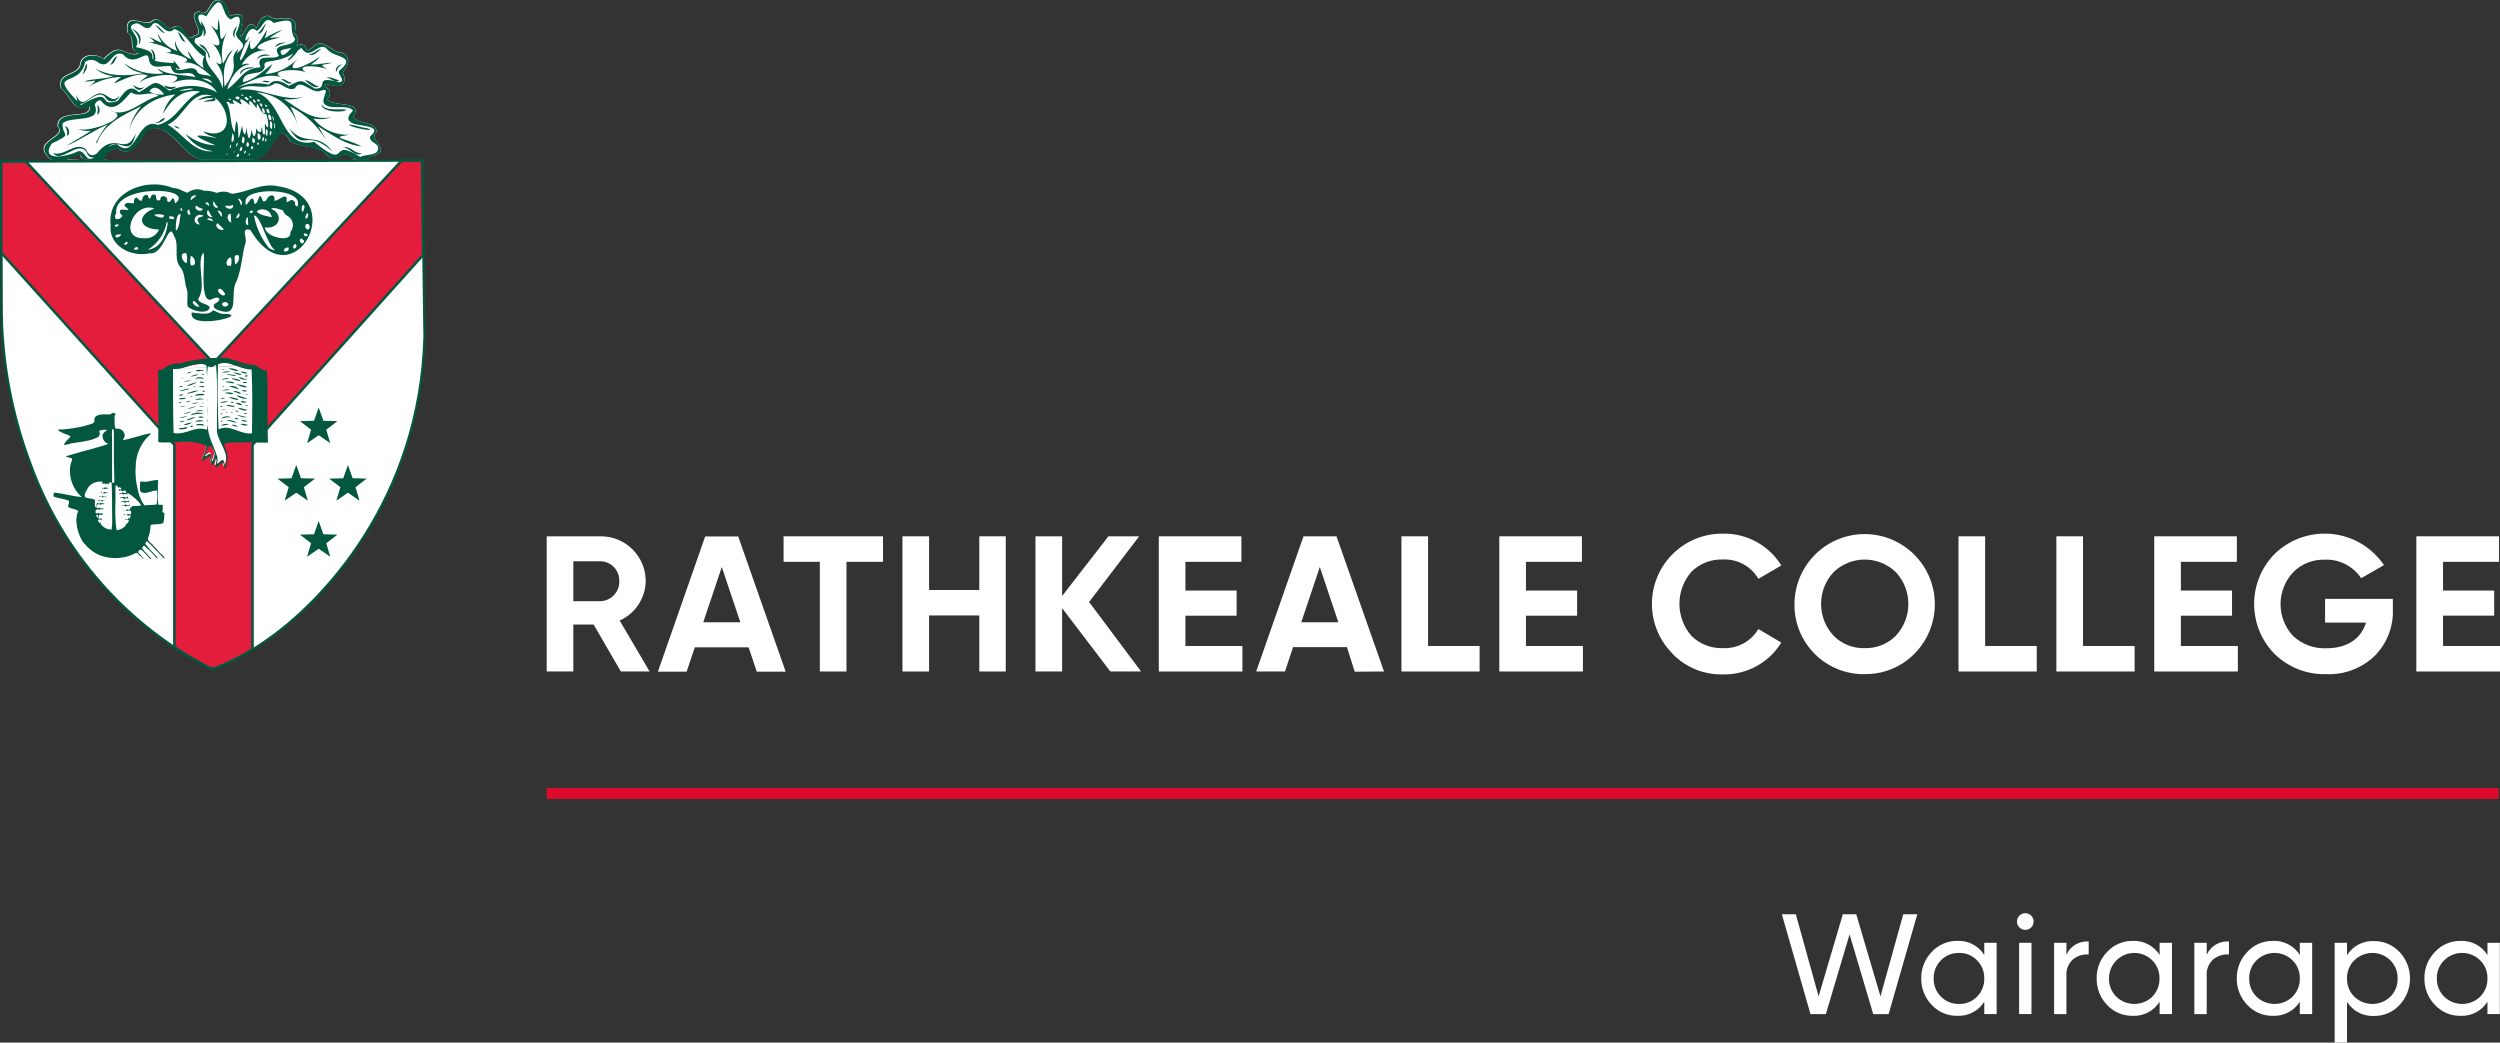 <?xml version="1.0" encoding="UTF-8"?> <svg xmlns="http://www.w3.org/2000/svg" id="a" viewBox="0 0 404.62 168.74"><rect x="0" y="0" width="404.62" height="168.74" fill="#333333" stroke="none"/><defs><style>.b{fill:#02573e;}.c{fill:#fff;}.d{fill:#e31d3b;}.e{stroke-width:.36px;}.e,.f{stroke:#02573e;}.e,.f,.g{fill:none;}.f{stroke-width:.41px;}.f,.g{stroke-miterlimit:10;}.g{stroke:#dd0b2b;stroke-width:1.77px;}</style></defs><path class="c" d="M92.79,90.84v6.46h4.44c1.72-.08,3.06-1.53,3-3.25,.06-1.71-1.28-3.15-2.99-3.21h-4.45Zm7.69,17.84l-4.4-7.6h-3.29v7.6h-4.31v-21.88h8.75c4.01-.01,7.27,3.23,7.28,7.24h0c-.05,2.78-1.69,5.26-4.22,6.39l4.85,8.25h-4.66Z"></path><path class="c" d="M113.82,100.71h6l-3-8.94-3,8.94Zm8.66,8l-1.32-3.94h-8.71l-1.32,3.94h-4.65l7.65-21.88h5.35l7.68,21.88h-4.68Z"></path><polygon class="c" points="142.91 86.8 142.91 90.93 137 90.93 137 108.68 132.69 108.68 132.69 90.93 126.82 90.93 126.82 86.8 142.91 86.8"></polygon><polygon class="c" points="158.5 86.8 162.78 86.8 162.78 108.68 158.5 108.68 158.5 99.61 150.37 99.61 150.37 108.68 146.06 108.68 146.06 86.8 150.37 86.8 150.37 95.49 158.5 95.49 158.5 86.8"></polygon><polygon class="c" points="184.68 108.68 179.71 108.68 171.9 98.43 171.9 108.68 167.59 108.68 167.59 86.8 171.9 86.8 171.9 96.46 179.4 86.8 184.37 86.8 176.27 97.43 184.68 108.68"></polygon><polygon class="c" points="191.86 104.55 201.08 104.55 201.08 108.68 187.55 108.68 187.55 86.8 200.92 86.8 200.92 90.93 191.86 90.93 191.86 95.58 200.14 95.58 200.14 99.65 191.86 99.65 191.86 104.55"></polygon><path class="c" d="M210.61,100.71h6l-3-8.94-3,8.94Zm8.65,8l-1.26-3.97h-8.72l-1.31,3.94h-4.66l7.66-21.88h5.34l7.69,21.88-4.74,.03Z"></path><polygon class="c" points="231.13 104.55 239.47 104.55 239.47 108.68 226.82 108.68 226.82 86.8 231.13 86.8 231.13 104.55"></polygon><polygon class="c" points="246.97 104.55 256.19 104.55 256.19 108.68 242.66 108.68 242.66 86.8 256.03 86.8 256.03 90.93 246.97 90.93 246.97 95.58 255.25 95.58 255.25 99.65 246.97 99.65 246.97 104.55"></polygon><path class="c" d="M270.74,105.83c-4.47-4.41-4.51-11.61-.1-16.08,2.18-2.21,5.16-3.43,8.26-3.38,3.82-.06,7.4,1.89,9.4,5.15l-3.71,2.16c-1.17-2.02-3.36-3.22-5.69-3.13-1.92-.08-3.79,.64-5.16,2-2.57,2.97-2.57,7.38,0,10.35,1.37,1.36,3.24,2.08,5.16,2,2.32,.09,4.51-1.09,5.69-3.09l3.71,2.19c-2,3.26-5.58,5.21-9.4,5.15-3.06,.09-6.01-1.1-8.16-3.28"></path><path class="c" d="M301.83,104.9c1.87,.05,3.68-.67,5-2,2.71-2.9,2.71-7.41,0-10.31-2.81-2.7-7.25-2.7-10.06,0-2.71,2.9-2.71,7.41,0,10.31,1.32,1.33,3.13,2.05,5,2m0,4.21c-6.19,.08-11.26-4.87-11.34-11.06,0-.1,0-.21,0-.31,.04-6.27,5.15-11.33,11.42-11.3,6.27,.04,11.33,5.15,11.3,11.42-.02,2.99-1.21,5.85-3.32,7.96-2.12,2.15-5.04,3.34-8.06,3.28"></path><polygon class="c" points="321.29 104.55 329.64 104.55 329.64 108.68 316.98 108.68 316.98 86.8 321.29 86.8 321.29 104.55"></polygon><polygon class="c" points="337.13 104.55 345.48 104.55 345.48 108.68 332.82 108.68 332.82 86.8 337.13 86.8 337.13 104.55"></polygon><polygon class="c" points="352.97 104.55 362.19 104.55 362.19 108.68 348.66 108.68 348.66 86.8 362.03 86.8 362.03 90.93 352.97 90.93 352.97 95.58 361.25 95.58 361.25 99.65 352.97 99.65 352.97 104.55"></polygon><path class="c" d="M387.28,96.93v1.68c.11,2.84-.98,5.6-3,7.6-2.09,1.97-4.88,3.02-7.75,2.9-3.13,.1-6.17-1.09-8.41-3.28-4.39-4.49-4.39-11.66,0-16.15,4.58-4.48,11.92-4.41,16.4,.17,.49,.5,.93,1.03,1.32,1.61l-3.69,2.12c-1.3-1.95-3.52-3.09-5.87-3-1.93-.06-3.8,.68-5.16,2.06-2.69,2.9-2.69,7.38,0,10.28,1.47,1.38,3.43,2.1,5.44,2,3.34,0,5.59-1.56,6.37-4.15h-6.62v-3.84h10.97Z"></path><polygon class="c" points="391.08 86.8 391.08 108.68 404.62 108.68 404.62 104.55 395.4 104.55 395.4 99.64 403.68 99.64 403.68 95.58 395.4 95.58 395.4 90.93 404.46 90.93 404.46 86.8 391.08 86.8"></polygon><path class="c" d="M60.3,25.3c3.37-1-.93-2.76,.65-3.87,.06-1.9-3.09-1.21-3.8-2.56,1.85-2.7-3.34-1.47-4.15-2.82,.38-.58,.75-1.42-.1-1.83-1.21-1.12,1.21-.24,1.69-.28,1.31-.14,1.42-1.21,.87-2.17,.86-1,1.55-2.59-.11-3.24-1.83,0-3-2.72-4.82-.85-.3,.25-.85,.79-1,.09s-.88-.63-1.58-.41c.41-.64,.3-1.48-.26-2,1-4-2.81-1.47-4.07-2.76-1.27-.33-1.77,1.07-2.14,1.94-1.16-1.86-1.82,.81-2.55,1.45,0-1.7,1.67-4.61-1.65-3.43-.54-.56-.35-2.05-1.35-2.37-2.26-1.11-1.93,3-3.62,1.63-2.62,.31,1.3,3.61-.89,3.93-1.42,1.49-1.32-2-3.09-1.52-1.6,1.22-1.92-1.65-3.62-1-1.06,1.44-4.7-1.84-4.11,2,1.49,1-.11,2.78,1.85,3.39-2.51,.7-2.79-2.23-5.69,.89-1.19-.91-3.38-.9-3.79,.66-.08,2.18-3.9,1.31-3.12,4.11,1.63,1.22,2,4.16,4.6,2.89,.31,2.4-5.24,.16-5.15,3.28,1.71,1.83-4.87,2.33-1,5.43h4.77l-2.47-.1c.16,.12,2.26-1.31,2.48-.44s3.8,.39,4.33,.52c-2,.39,1.24-2.86,2.14-1.48,2.46,.75,3.11-2,4.21-3.37,3.65-1.6,5.37,3.85,8.67,4.8h8.41c3.44-.06,4-7,6.07-3,1.88,1.31,4.61,.37,6.28,2.6,2.13,.75,1.74-1.56,4.39,.33-.25,0-.52,.06-.79,.08h3.3c-.24,0-.47,0-.69-.05,.25-.23,.56-.41,.89-.5"></path><path class="c" d="M68.31,26L.2,26.15l.08,24.41v.44c.17,8.15,1.72,16.22,4.58,23.86,5.15,14.39,15.56,26.28,29.14,33.28h.09l.51,.09,.17-.06c2.75-1.07,5.37-2.47,7.8-4.15,9.78-6.55,25.4-23.34,26.13-49.47h0l-.39-28.55Z"></path><path class="e" d="M68.31,26L.2,26.15l.08,24.41v.44c.17,8.15,1.72,16.22,4.58,23.86,5.15,14.39,15.56,26.28,29.14,33.28h.09l.51,.09,.17-.06c2.75-1.07,5.37-2.47,7.8-4.15,9.78-6.55,25.4-23.34,26.13-49.47h0l-.39-28.55Z"></path><path class="d" d="M68.31,26h-3.31l-30.46,32.75h0L4.19,26.14H.2v14.77l28.02,31.09v32.74c1.86,1.24,3.79,2.38,5.78,3.4h.09l.51,.09,.17-.06c2.13-.82,4.17-1.85,6.1-3.07v-33.1l27.63-30.76-.19-15.24Z"></path><path class="f" d="M68.31,26h-3.31l-30.46,32.75h0L4.19,26.14H.2v14.77l28.02,31.09v32.74c1.86,1.24,3.79,2.38,5.78,3.4h.09l.51,.09,.17-.06c2.13-.82,4.17-1.85,6.1-3.07v-33.1l27.63-30.76-.19-15.24Z"></path><polygon class="b" points="56.31 75.25 57.07 77.4 59.34 77.46 57.54 78.85 58.18 81.03 56.31 79.74 54.44 81.03 55.09 78.85 53.27 77.47 55.55 77.41 56.31 75.25"></polygon><polygon class="b" points="47.95 75.25 48.71 77.4 50.98 77.46 49.18 78.85 49.82 81.03 47.95 79.74 46.08 81.03 46.72 78.85 44.91 77.47 47.18 77.41 47.95 75.25"></polygon><polygon class="b" points="51.58 84.33 52.34 86.47 54.61 86.53 52.8 87.92 53.45 90.1 51.58 88.82 49.7 90.1 50.35 87.92 48.55 86.53 50.82 86.47 51.58 84.33"></polygon><polygon class="b" points="51.58 65.95 52.34 68.1 54.61 68.16 52.8 69.55 53.45 71.73 51.58 70.44 49.71 71.73 50.35 69.55 48.55 68.16 50.82 68.1 51.58 65.95"></polygon><path class="b" d="M16.69,80.24c-.09,.07-.2,.13-.31,.16,.15,0,.15,.11,.26,.13,.15-.13,.38-.13,.53,0v-.2c-.17,.11-.38,.08-.52-.06m-.72,.66s-.09,.12,0,.17c.21-.07,.42-.1,.54,.09,.1-.09,.23-.14,.37-.15,.07,0,.23,.11,.24,0-.18,.02-.36-.02-.52-.11-.18,.11-.41,.11-.59,0m.35-.54c-.1,0-.11-.09-.2-.11s0,.09,0,.15,.18,0,.24,0m.15-.69c0-.08-.08-.11-.13-.16s-.09,.14-.05,.22c.06-.01,.12-.03,.18-.06m.26-.7c-.07-.03-.13-.08-.17-.15-.06,.05-.08,.13-.07,.2h.24m.13,.52c0,.08-.18,.08-.21,.17s.08,.12,.17,.14c.14-.13,.34-.15,.5-.07v-.15c0-.07-.37,.07-.48-.09m9.12,10c-.49-.53-.87-1-1.39-1.54-.19-.19-.64-.53-.67-.8,.02-.19,.07-.38,.15-.55,.13-.37,.21-.76,.24-1.15,0-.17,0-.51,.09-.6s.72-.11,1-.13c.34,0,.68-.05,1-.15,.13-.55,.19-1.12,.18-1.69-.11-.08-.25,0-.31-.13,.06-.37,.07-.75,.05-1.13-.17-.1-.54,0-.74-.06-.08-1.33-.08-2.67,0-4-.38,0-.75,.07-1.22,.15-.26,.05-.52,.13-.76,.15-.4,0-.67-.08-.93,0-.06,.51-.06,1.03,0,1.54,.82,.67,1.83-.19,2.71-.13h0c.09,.75,.08,1.51-.05,2.26-.62,.09-1.33,.09-2,.13-.55-.81-.92-1.73-1.09-2.69-.28-1.18-.39-2.39-.3-3.6,.02-1.81,.73-3.55,2-4.84,.16-.16,.39-.29,.46-.53-1.55,.24-3,.87-4.56,1.12,.18-.22,.29-.49,.33-.77-.04-.64-.59-1.13-1.23-1.09h-.01c-.09,0-.17,0-.26,0-.12-.36-.16-.75-.13-1.13-.03-.31-.03-.62,0-.93,0-.12,.16-.21,.13-.33s-.23-.16-.41-.15-.32,.19-.43,.22c-.33,.02-.67,.02-1,0-.52,0-1.18,.1-1.43,.43s-.06,.67-.22,.89c-.17,.13-.38,.23-.59,.28-.69,.24-1.4,.42-2.12,.54-.77,.14-1.56,.25-2.34,.31-.27,0-.57-.06-.78,.1,.3,.23,.64,.42,1,.55,.37,.12,.73,.27,1.07,.45-.34,.5-.88,.79-1.11,1.39,.39-.01,.77-.09,1.13-.22,.7-.15,1.56-.2,2.34-.39,.73-.1,1.43-.32,2.09-.65,.28-.25,.35-.67,.15-1,.41-.19,.86-.24,1.3-.14-.3,.25-.7,.44-.74,.87-.04,.62,.35,1.19,.95,1.37-2.18,.77-4.64,1.27-6.87,2,.1,.22,1,.21,1,.47s-.16,.47-.2,.63c-.13,.5-.18,1.01-.15,1.52,.06,1.54,.75,2.99,1.91,4-1.56-.15-2.95-.58-4.43-.74-.15,.1-.17,.44-.15,.65,.42,.14,.85,.25,1.28,.33,.43,.07,.84,.19,1.24,.36,0,.38-.15,.62-.15,1,.42,.3,1.19,.29,1.62,.63-.16,.42-.26,.86-.3,1.31,0,1.32,.38,2.61,1.08,3.73,.19,.23,.38,.44,.59,.65,.61,.66,1.36,1.17,2.19,1.51,1.7,.63,3.58,.58,5.25-.13,.19-.13,.41-.22,.63-.28,.28,0,.34,.42,.58,.48s.33,.46,.57,.5c-.11-.22-.26-.42-.44-.59-.12-.13-.46-.35-.43-.58,.07-.17,.21-.3,.39-.35,.13,0,.32,.22,.45,.35,.3,.29,.54,.55,.78,.82s.25,.35,.46,.37c0-.22-.23-.32-.35-.46s-.23-.3-.37-.45c-.29-.25-.54-.55-.73-.89,.09-.14,.16-.31,.34-.37,.59,.5,1.14,1.05,1.66,1.62,.17,.19,.3,.46,.57,.5-.11-.24-.26-.44-.46-.61-.58-.57-1.11-1.18-1.61-1.82,.04-.17,.14-.32,.28-.43,.87,.78,1.64,1.69,2.45,2.5,.12,.11,.21,.34,.43,.28-.11-.31-.43-.52-.66-.78m-8.54-11.32h-.17s.16-.09,.17,0m-.41,0h-.24c-.06,0,.33-.11,.24,0m-1.3,5.51c-.12-.07-.15-.21-.15-.4,.29-.25,.36,.28,.15,.4m2.33,1.95c-.73,.02-1.41-.34-1.8-.95-.22-.13-.38-.34-.43-.59,.16-.13,.4-.13,.56,0,.09-.07,.07-.1,.07-.26-.18,.05-.36,.05-.54,0-.06-.21,0-.43,.14-.59h.52c.04-.09,.04-.19,0-.28-.18,.07-.53,.17-.61-.06-.15,.15-.39,.15-.54,0h0c0-.16,.02-.33,.09-.47,.14-.09,.45-.11,.54,0,.11,0,.12-.1,.22-.11s.46,.16,.45-.09c-.11-.08-.49,.06-.56-.13-.18,.08-.39,.08-.57,0-.09-.2,0-.44,.2-.54,.16-.08,.35-.04,.47,.09,.07-.27,.62,0,.61-.22-.12-.07-.44,0-.54-.14-.12,.14-.49,.18-.6,0-.16,.2-.15,.58-.33,.76-.17-.38,0-.92-.08-1.24-.38-.23-1.07-.19-1.54-.39-.1-.16-.13-.36-.07-.54,.08-.26,.2-.5,.35-.72,.09-.21,.21-.41,.37-.58,.56-.55,1.34-.81,2.12-.7,.03,.12,.03,.25,0,.37,.1,0,.45-.19,.48,.09,.11-.12,.33-.23,.45,0,.09-.07,.14-.18,.15-.3,.13-.06,.28-.06,.41,0,.1,1.89,.05,4,.09,5.89,.02,.52,0,1.04-.09,1.55m.45-7.46c-.12,.05-.26,.05-.38,0v-7.09c-.04-.5-.04-1,0-1.5,.31-.22,.29,.4,.29,.63v4.29c0,1.3,.1,2.6,.07,3.71m2.86,3.86c-.12,.05-.12,.23-.26,.17s0,.2,0,.26c-.16,.11-.38,.11-.54,0-.09,0-.1,.1-.18,.13s.17,.1,.24,.15c.17-.12,.38-.12,.55,0,.09,.15,.09,.35,0,.5-.27,.1-.51-.1-.7,.11,.09,.08,.27,.06,.28,.21,.06-.13,.22-.19,.35-.12,.02,0,.04,.02,.05,.03,0,.16-.05,.32-.14,.46-.08,0-.11,0-.15-.06s-.12,.21-.28,.23-.35-.11-.35,.07c.16,.06,.51-.15,.63,.11-.05,.21-.16,.4-.33,.54h-.15c-.03,.08-.03,.16,0,.24-.39,.44-.92,.72-1.5,.8-.11-.6-.18-1.22-.19-1.83-.09-1.08,0-2.14,0-3.12v-2.28c.06,0,.05,0,.07-.06,.21,.07,.36,.25,.41,.46,.08,0,.05-.14,.14-.16,.18,.03,.32,.16,.36,.33-.12,.09-.29,.09-.41,0-.06,.1-.06,.21,0,.31,.09,0,.11-.1,.22-.11,.14,0,.27,.07,.34,.19,.08,0,.05-.1,.09-.13,.14-.04,.28-.04,.42,0,0,.1,.11,.16,.1,.3-.18,.12-.41,.09-.56-.06-.05,.18-.29,.2-.5,.15-.03,.06-.03,.14,0,.2,.19-.13,.45-.1,.61,.06,.07-.2,.49-.18,.63,0v-.33c.88,.51,1.64,1.19,2.25,2-.25,.23-1.2,.07-1.52,.2m-1.05-.54c0-.22,.45-.17,.61-.15,0-.08-.01-.15-.05-.22-.17,.08-.36,.11-.54,.09-.06,0-.07-.12-.16-.14,0,.24-.38,.11-.53,.15-.01,.05-.01,.11,0,.16,.21-.11,.47-.07,.63,.1m0,.25c-.05,.19-.32,.15-.52,.13,0,.23,.18,0,.25,.05s.31,.07,.4,.17c.13-.2,.37-.18,.63-.13v-.22c-.22,.13-.49,.13-.71,0m-3.3-2.8c0,.1-.2,.09-.26,.17,.14,0,.1,.17,.22,.17,.05-.04,.1-.07,.15-.1h.32c.14,0,0-.11,0-.17-.16,.07-.34,.02-.45-.11m3.11,2c.07-.22,.51-.18,.66-.13,.02-.13-.04-.26-.15-.33,.06,.26-.58,.18-.58,0-.05,.21-.37,.12-.54,.16s0,0,0,.13c.21-.07,.53-.06,.58,.15m0,2.54c.08,0,.17,0,.21-.1-.07-.03-.14-.05-.21-.05-.04,.04-.04,.11,0,.15m-3.78,1.41s.11-.17,0-.22-.09,.15,0,.22m3.72-2.24s-.05,0,0,.11,.09,0,.13-.07-.06,0-.1,0"></path><path class="b" d="M17.91,36.32c-.44,3.41,3.26,5.36,6.27,4.68,2.5,.34,3.09-5.56,4-2.78,.89,1.44-.12,3.52,.93,4.93,.88,1,.69,2.33,1.08,3.53,.34,.78,0,2.09,.18,2.91,.67,.74,3.26,1.4,3.58,.17-.22-.63-1.8-.57-1.87-1.39,1.24-1.79,0-4.71,.5-6.83,1.28-3.29-.92,8.47,1.84,6.82,.86-.48,1.57,0,.63,.65-.86,.33-.4,1,.28,1.19,3.69,1.37,1.78-2.8,2.93-4.64,.87-2,.91-4.47,1.46-6.18,.35-.84-.86-2.66,.82-2.15,6.81,11.59,16.14-5.19,4.56-7.07-2.76-.65-5.07,1-7.6,1.21-.73-.42-1.62-.47-2.4-.15-.67-.26-1.38-.38-2.1-.35-.87-.4-1.9-.28-2.64,.33-.85-.22-1.44-.79-2.34-.76-4.35-1.83-10.63,.66-10.13,5.88"></path><path class="c" d="M18.8,34.45c-.35-4.73,13-4.22,9.57-1.53-.33-1-.21-1.16-.91-.22-.14,0-.24-.07-.41-.14,.22-.89-1.15-1.17-1.11-.19-1,.36-.42-.73-.91-.89-1-.13-.44,1.6-1.19,.06-1.31-.08-.32,1.87-1.72,.44-.4,0-.49,.51-.45,.95-.45,0-1.4-.36-1.54,.35,1.24,1.12,.5,.55-.57,.66-.42,.33,0,.76,.28,1-.56,.84-1.72,.7-1-.47"></path><path class="c" d="M29.24,34.69c-.19,.84-.16,2.14-.76,2.65-.09-.56,0-3,.76-2.65"></path><path class="c" d="M29.28,33.65c.16,.09,.25,.28,.22,.46-.3,.11-.36-.31-.22-.46"></path><path class="c" d="M30.17,41c.13,.52,.15,1.05,.06,1.58-.8-.11-1.29-1.88-.06-1.58"></path><path class="c" d="M30.6,33.91c.07,.27,.16,.52,.22,.8-.53,.28-.67-.81-.22-.8"></path><path class="c" d="M31.75,31.72c-.31,.21-.56,.47-.87,.7-.09-.32,.09-.65,.4-.75,.15-.07,.32-.07,.47,0"></path><path class="c" d="M31.82,33.28c.27,.27,.62,.45,1,.5-.25,.84-1.72-.06-1-.5"></path><path class="c" d="M32,35.49c-.09,.39,.26,.57,.3,.87-1.49-.22-.68-2.12,.63-1.45-.25,.29-.84,.17-.94,.58"></path><path class="c" d="M32.27,49.59c-.53,.32-1.57-.88-.8-.86,.3,.26,.57,.55,.8,.86"></path><path class="c" d="M30.88,42.94c-.13-.5-.13-1.02,0-1.52,.71,.14,1.11,1.77,0,1.52"></path><path class="c" d="M28.08,35.47c-.29,0-.7,0-.73-.26-.08-.43,1.25-.14,.73,.26"></path><path class="c" d="M27.09,36.51c-.29,1.81-1.21,3.7-3.17,3.91,1.63-1,2.75-2.65,3.08-4.54,.2,.11,.12,.44,.11,.64"></path><path class="c" d="M26.57,34.84c0,.62-.87,.32-1.17,.2-1.22-.44,.81-.45,1.17-.2"></path><path class="c" d="M23.36,38.55c-4.28,.22-1.81-6,1.64-4.81-3,1.12-2.57,3.34,.74,3.41-.4,.94-1.36,1.51-2.38,1.41"></path><path class="c" d="M22.36,40.33c-.18,.08-.66,.14-.69,0,.1-.36,.78-.55,.69,0"></path><path class="c" d="M20.65,39.38c-.51,.63-.82,0-.11-.28,.09,.07,.13,.17,.11,.28"></path><path class="c" d="M18.72,38.38c-.23-.52,.58-.42,.89-.48-.11,.37-.49,.59-.86,.49h0"></path><path class="c" d="M19.21,36.36c-.05,.22-.25,.37-.47,.35-.39-.27,.12-.49,.47-.35"></path><path class="c" d="M33.85,33.32c-.21-.11-.41-.25-.6-.4,.19-.47,.7,.06,.6,.4"></path><path class="c" d="M34.38,35.13c-.39,.07-.77-.18-.86-.57-.04-.2,0-.42,.14-.58,.26,.3,.4,.85,.72,1.15"></path><path class="c" d="M34.44,35.8c-.32-.08-.64-.19-.95-.32,.27-.33,1-.07,.95,.32"></path><path class="c" d="M34.55,32.57c.22,.36,.47,.7,.76,1-.57,.26-1-.47-.76-1"></path><path class="c" d="M35.89,34.5c.13,1.31-.29,0-.69-.35,.1-.19,.63,.11,.69,.35"></path><path class="c" d="M35.81,37.21c-.59-.06-1.12-.77-.59-1.09,.21,.32,1.63,1.24,.59,1.09"></path><path class="c" d="M36.44,47.55c-.17,.82-1.5-.42-1.07-.74s.87,.47,1.07,.74"></path><path class="c" d="M37.72,33.18c.17,.9-1.28,.7-1.26,.08,.42,.1,.86,.08,1.26-.08"></path><path class="c" d="M37.46,36c-.66-.07-.92-1.26-.18-1.42,.21,.35,0,1,.18,1.42"></path><path class="c" d="M37.37,43c-1.17,.29-.69-1.33,0-1.34,.14,.43,.14,.91,0,1.34"></path><path class="c" d="M36.59,49.59c-.57,.14-.94-.5-.35-.67s1.06,.44,.35,.67"></path><path class="c" d="M38,41.42c1.12-.67,.72,1.25,.06,1.34-.09-.44-.11-.89-.06-1.34"></path><path class="c" d="M38.63,34.48c.35,.18,0,1-.39,.8,0-.27,.29-.52,.39-.8"></path><path class="c" d="M39,33.24c-.09-.39-.26-.75-.49-1.07,.46-.12,.93,.78,.49,1.07"></path><path class="c" d="M39.74,32.59c-.05-2.38,9.66-2.21,8.39,.82-.35,0-.43-.37-.37-.67-.66-.77-.76-.16-1.37,0,.23-2-1.25-.16-2-.26,.17-.7-.23-1.15-.9-.66-.37,.31-.31,.86-.91,.78-.81-2.22-.58,.51-1.4,.39-.28-2.57-1.56,1.61-1.43-.41"></path><path class="c" d="M48.73,38.6c.16,0,.34,.3,.5,.34-.15,1.07-1.12,0-.5-.34"></path><path class="c" d="M49,33.18c.4,0,.29,.37,.21,.66-.32,1.13-.59-.27-.21-.66"></path><path class="c" d="M49.8,38c-.12,.43-.66,.22-.63-.14,.06-.2,.54,0,.63,.14"></path><path class="c" d="M49.75,34.5c.33,.15,0,.93-.23,.89s.06-.87,.23-.89"></path><path class="c" d="M49.93,37.16c-.29,0-.52-.22-.53-.51,0-.01,0-.02,0-.03,0-.11,.03-.21,.1-.3,.7-.29,.75,.48,.43,.84"></path><path class="c" d="M47.45,40.16c-.08-.29,.09-.6,.38-.69h0c.31,.29,.14,.93-.42,.7"></path><path class="c" d="M47,37.56c.25,1.91-4.14,.77-4.12-.76,2.4,.36,3.11-2.17,1-3,.45-.35,1.38,.13,1.88,.22,.16,.44,.48,.79,.89,1,.78,.52,.99,1.57,.48,2.35l-.13,.17"></path><path class="c" d="M46.63,40.57c-1,.52-.86-.62,.11-.5,0,.17-.03,.34-.11,.5"></path><path class="c" d="M41.53,34.22c.65-.53,1.6-.43,2.13,.21,.17,.21,.28,.47,.32,.74-.69-.23-2-.27-2.45-1"></path><path class="c" d="M43.49,40.09c-1.21-1.52-2.03-3.31-2.39-5.22,1.12,0,2.07,4.71,3.43,5.64-.38-.04-.75-.18-1.05-.42"></path><path class="c" d="M40.65,34.5c-.53-.08-.12-.48,.23-.43,.07,.15,0,.33-.15,.4h-.08"></path><path class="c" d="M40.12,35.19c0,.33,.05,.91,.05,1.26-.55,0-.51-1.19-.05-1.26"></path><path class="b" d="M36.28,50.79c-.7,.09-1.25-.42-1.8-.57-.66,.91-2.4,.44-3.44,.35-.72,3,9.85,.36,5.25,.22"></path><path class="b" d="M60.3,25.3c3.37-1-.93-2.76,.65-3.86,.06-1.9-3.09-1.22-3.79-2.56,1.81-2.7-3.34-1.47-4.16-2.82,.37-.57,.74-1.41-.11-1.82-1.2-1.12,1.21-.25,1.69-.28,1.3-.14,1.42-1.22,.87-2.17,.86-1,1.54-2.58-.11-3.23-1.83,0-3-2.72-4.81-.85-.3,.25-.85,.79-1,.08s-.88-.63-1.58-.4c.41-.64,.3-1.48-.26-2,1-4-2.81-1.47-4.06-2.75-1.27-.34-1.77,1.07-2.14,1.93-1.16-1.86-1.82,.81-2.54,1.45,0-1.7,1.66-4.6-1.66-3.43-.51-.59-.29-2.04-1.29-2.36-2.26-1.11-1.93,3-3.62,1.63-2.62,.31,1.3,3.6-.89,3.92-1.42,1.49-1.31-2-3.08-1.52-1.6,1.22-1.92-1.65-3.62-.95-1.06,1.44-4.69-1.83-4.1,2,1.48,1-.11,2.78,1.84,3.38-2.5,.7-2.78-2.23-5.68,.89-1.18-.9-3.37-.89-3.77,.67-.09,2.17-3.91,1.3-3.13,4.1,1.64,1.21,2,4.15,4.6,2.88,.31,2.4-5.23,.16-5.14,3.28,1.7,1.83-4.87,2.32-1,5.42h4.77l-2.47-.1c.16,.12,2.26-1.31,2.49-.44s3.78,.39,4.31,.52c-2,.39,1.24-2.85,2.14-1.48,2.45,.75,3.1-1.95,4.21-3.36,3.64-1.61,5.36,3.85,8.65,4.79h8.39c3.44-.05,4-7,6.07-3,1.88,1.31,4.61,.37,6.27,2.61,2.12,.74,1.74-1.57,4.39,.32-.26,0-.52,.06-.79,.08h3.26c-.23,0-.47,0-.68-.05,.25-.23,.55-.41,.88-.5M48.76,7.73c1.5,2.46,2.92-1.5,4.28,.35,1.38,1.38,4.78,.95,1.84,3.4-.26,.69,1.09,1.39,.15,1.87-4.6-1.31-1.57,1-4.05,1-2.43-1.54-2-1.5-4.23-.46-1-.65-2.23-1.3-3.25-.19-1.73-.42-3.56-.23-5.17,.53,2.06-1.13,5.15-2.75,7.51-1.56-3.13-1.29,2.82-1.86,4.16-.67-3.07-1.65,1.51-1.47,3-.76-1.63-1-.58-.64,.72-1.08-1.12,0-2.28,.33-3.36,.28,.48-.41,1.1-.69,1.38-1.3-1.61,1.38-6.44,3.41-3.42,.19-1.39,1.56-3.33,2.51-5.41,2.67,.49-.47,.89-1.02,1.17-1.64-1.53,1.16-2.8,2.52-4.79,2.94,.16-2.27,3.09-.71,3.56-2.49-.49-1.61,2.16,.05,5.92-3.06m-10,8.07c0,.44-.56,.28-.7,0,.11-.2,.36-.27,.56-.16h0c.05,.03,.1,.07,.14,.12m6.63-7.47c.24-.42,1.33-.41,1.76-.56-.37,.4-1.61,2-1.76,.56m-5.6-1.37c.27-.28,.45-.62,.54-1-1.34,2.29-.27-2.5,1.22-.94,1-.47,1.24-2.72,2.75-1.28,4.45-1.2,2,.59,3.45,2.59-.25,1.51-4.16,.48-2.6,2.71-.89,.84-3.95-.6-3,1.87-3,.19-3.07,2-5.4,3.58,.48-1.77,1.7-3.73,3.6-4.08-.38-.2-.87,0-1.25,.11,.77-1.49,2.32-2.41,4-2.39-3.5-.14,.39-1.85,2.3-2-.58-.09-1.16-.07-1.73,.06,.55-.57,1.4-.85,2-1.37-.99,.39-1.95,.86-2.86,1.41,.2-.45,.33-.92,.37-1.41-.78,1.49-3.14,5.23-2.67,1.59-.95,3.28-2.79,5.28-.76,.54m-2.49,9.3c-.1-.04-.19-.09-.28-.14,.07-.28,.61,0,.28,.14m-5.58-10.08c.82-.09,1.15-.46,1.15-1.43,.16,.38,.19,.8,.07,1.19,.87-.51,.06-2-.39-2.45-.05,.23,.14,.41,.13,.69-.77-1-.92-2.44,.74-1.5,3.13-5.11,2.16-.09,4,.5,2.14-1.53,1.41,1.24,.78,2.27,.22,1.54,2.46,1.42,.11,3.26,.13-.24,.23-.51,.28-.78-2,2.07,.79,2.06-2.21,6.16-.21-2.34-.35-3.63,1.35-6-.84,.52-1.1,1.49-1.61,2.25-.43-1.91-.1-3.91,.91-5.58-1.84,3.27-1.1,.78-1.62-1.65-.38,1.79,.4,2.42-1.38,.92,1,1,2.75,4.46,.21,3,1.16,.52,2.68,4.49,.7,3.05,1.02,1.16,1.42,2.73,1.09,4.24-.48-2.42-3-3.32-2.67-5.74-.33-.89-2.51-1.35-1.64-2.41m-9.69,1.48c1.21-1.77-2.39-3.3,.09-3.86,.81,.07,1.45,1.28,2.32,.56,1.15-2.07,2.26,2,3.8,.37,2,.64,3,3.41,4.86,4.47-.32,.57-.35,1.25-.07,1.84-1.24-.53-1.8-1.67-2.54-2.71-.06,.54,.41,.85,.46,1.28-1.33-.48-2.31-1.62-2.59-3-.06,.58,.07,1.16,.36,1.67-1.41-.45-2.55-1.48-3.14-2.84,0,.63,.41,1,.63,1.5-.77-.21-1.29-.66-2-.89,.88,.81,1.27,.83-.17,.83,1.18,.15,5.55,1.53,2.78,1.71,.93,0,4.91,.95,3,1.54,2-.07,3.34,1.32,4.73,2.52-.6-.72-2.36-.2-2.63-1.09-.7-1.15-2.39,.2-3.4-.33-.18-.6,.33,.29,.61-.08-.14-.36-1.39-1.91-.91-.91-6.79-.26-.55-1.41-6.19-2.58m12.35,5.83l-1.65-.73c1.39-.15,1.65,.73,1.65,.73m-21.22,3.55c-6-6-.25-2.46,.66-7,.65-.45,1.52-.4,2.11,.13,2,1.27,2-2.07,4-1.36,1.95,2.45,4.1-1.33,4.21,.95,.42,1.74,2.27,.78,3.53,1,.53,2.43,3.16,.06,4,1.78-1.93-.5-4.41-.2-6.11-1.43,.1,.4,.67,.54,.89,.82-2.24,.27-4.5-.32-6.32-1.65,.8,.92,1.93,1.49,3.15,1.59-2.56,.49-5.53,.63-7.85-.78,.82,.73,1.85,1.18,2.95,1.26-1.41,.55-3.34,.36-4.75,.88,1.69,.07,2.65-.66,.82,.8,1.56-.95,3.34-1.48,5.16-1.53-3.36,2.79,2.11-1.28,4.32-.24-.37,.44-1,.62-1.28,1.17,1.61-1.69,9.21-1.76,4.64,.32,2.34-1.27,6.42-1.27,7.86,1.24-2.39-1.28-5.24-1.38-7.72-.27-2.68-2.08-2.19-1.25-4.91,.27-1.6-1.58-2.52,.23-3.44,1.37-3.53,1.26-.34-2.51-5.91,.66m18.12-2.55c-.44,.13-2.18,.3-2.18,.3,.1-.22,2-.6,2.18-.3m-4.71,.84c-.83,.14-1.67-.03-2.38-.48,.74-1.14,1.76-.43,2.38,.48m-1,4.93c-3.49-1.28-3.46,6-6.66,3.1-.5,.06-.99,.24-1.41,.52,1.81-1.82,3.59,2.03,4.52-2.27-1.72,4-3.3-.52-6.28,3.25-.81,.65-1.46,.25-1.8-.63-1.66-1.38-3.57,1.26-5.34,.59,1.27,1.77,3.91-2,5.36-.27,.24,.61,.51,1.09,1.32,1-1.48,.93-1.38-1.3-2.67-1-1.5,.82-6.19,1.81-4.23-1.24,3.56-1.76,1.73-1,1.76-3.25,1.19-1.35,6.45,.1,5.22-3,.1-.43,.47-.75,.91-.78,2,2.49,3.59,.19,4.95-1.28,1.54,1,2.93-.44,4.49,.58-2.69,.63-5,3.59-7.87,2.43,4,.76-3.3,3.72-5.41,2.88,.73,.31,1.52,.42,2.3,.33-1.22,.88-2.7,1.63-4,2.45,2.37-.94,4.32-2.48,6.72-3.45-.63,.54-2.38,3.53-1.71,2.95,1.17-3.2,4.32-4.52,7.18-5.94-.98,1.07-1.66,2.38-2,3.79,1.11-3.45,3.95-5.24,7.49-5.68-.98,.81-1.69,1.91-2,3.15,1.25-2.2,3.15-4.14,6-3.6-2.82,1.31-3.62,4.49-6.76,5.38m8,1.61c.46,.22,1,.32,1.46,.53-4.25-.83-4-.41-.2,1.17-1.79-.07-3.52-.73-4.89-1.89,1,1.58,2.66,2.62,4.51,2.84-3.23,.35-5-3-7.38-4.29,2.64-1.05,3.77-5.91,7.25-4.64-.83-.08-1.66,.15-2.32,.65,.76-.06,1.72-.55,2.53-.22-.54,.2-1.28,.2-1.66,.56,.76-.28,2.6,.15,1.71-.84,2.93,2.11,3.11,7.3-1.8,5.55,.21,.22,.47,.4,.76,.52m3,3.39c-.05-.15,.14-.24,.19-.37,.08,.12-.13,.26-.19,.37m.69-1.15c-.23-.09,0-.42,0-.59,.29,0,0,.49,0,.59m.17-1.15c.02-.43,.08-.86,.18-1.28,.34,.22,.28,1.74-.18,1.28m.37,1.89c-.06-.13,.08-.22,.11-.33s0,.29-.11,.33m.55-1.67c.23,.13,0,.6-.14,.69-.1-.21,.08-.48,.14-.69m-.11,2.29c0-.12,.13-.45,.23-.47,.39-.09,.16,.72-.23,.47m.74-.91c-.41,0-.16-.44,0-.69,.36,.11,.21,.54,0,.69m.3-2.38c.37,.17,.3,.81,.11,1.13-.48-.06-.2-.81-.11-1.13m.21,2.82c-.08-.16,.08-.6,.29-.46,.01,.2-.11,.38-.29,.46m.35-1.31c0-.2,.05-.4,.13-.58,.5,0,.28,1.16-.11,.6m.35,1.55c0-.17,.05-.3,.21-.31,0,.17-.06,.28-.21,.31m.58-1c-.5,0,0-.85,.16-.37,0,.18-.09,.26-.16,.37m.33-1c-.38,0-.38-.56-.26-.85,.28,.08,.44,.38,.36,.66h0c-.02,.07-.06,.14-.1,.19m.63,.32c-.23-.05-.15-.43,0-.43s.15,.36,0,.43m.24-.85c-.46,0-.3-.7-.31-1.08,.35,.1,.55,.46,.45,.82h0c-.03,.11-.08,.19-.14,.26m.5,.24c-.15-.16,0-.92,.24-.58-.05,.23,0,.52-.24,.58m.3-1.08c-.53,0-.19-1-.51-1.21,.11,1-.47,1.13-.83,.17-.05,1.19-.43,2.09-.76,.22-.3,2.33-.63,1.45-.84-.35-.11,1.94-.58,1-.7-.31-.15,.55-.67,3.27-.61,1.31-.09-2.39-.43-2.73-.56-.2-.87-1.11-.5-3.51-1.35-4.86,.18-.19,.62,0,.53,.29,.23-.22,.47,0,.71,0-.84-1.44,.74,0,1.26,.06-.94-1.71,.78-.37,1.26,.15-.42-1.59,.72-.09,1.11,.48,0-2.09,.66,1.38,1.51,.88,.42,.57,.63,3.45-.13,1.57-.15,.6,.12,1.12-.09,1.8m-3.82-6.37c.06-.17,.38-.1,.44,0s-.36,.1-.44,0m.57,.4c.13-.35,.69,.09,.66,.26-.17,.4-.54-.09-.66-.26m.8-.24c.15-.06,.31,.02,.37,.16,0,.03,0,.07,0,.1-.17,.09-.35-.09-.39-.26m.56,.56c.27-.12,.4,.23,.5,.41-.23,.25-.48-.24-.5-.41m.72,0c.13-.09,.31-.05,.4,.09h0c.02,.08,.02,.15,0,.21-.23,.09-.39-.08-.46-.3m1.3,.78c.19,.04,.34,.18,.39,.37-.27,.09-.39-.13-.39-.37m.53,.72c.15,.2,.23,.44,.22,.69-.4,.21-.76-.9-.22-.69m-.52,.62c-.38,.29-.42-.41-.48-.71,.37-.12,.44,.38,.48,.71m-.6-1c-.1-.15-.28-.37-.24-.52,.32-.15,.68,.62,.24,.52m.67,5.7c-.09-.13-.05-.61,.19-.49,0,.18-.06,.48-.19,.49m.3-1c-.39,.12-.18-.73-.2-1,.38-.15,.29,.72,.2,1m.15-3.34c.37-.26,.67,.52,.46,.83-.47,.05-.4-.54-.46-.83m.3,3.39c-.07-.15-.1-.94,.22-.76,.04,.27-.04,.55-.22,.76m.29-1.14c-.41,0-.28-.83-.3-1.24,.53-.05,.38,1,.3,1.24m.14-1.75c-.14-.77,.15,0,.15,0,.12,.36,0,.77-.15,0m.24,2.34c-.06,.22-.13,.29,0-.05s0,.05,0,.05m0-1.21c0-.89,.15,.1,.15,.1,.05,.49-.16,.78-.15-.1m14,5.2c-5.46-3.51-1.44,2.49-7.53-2.48-5.52,1.23-4.87-6.55-9.35-8,3.16,.14,5.87,2.32,6.69,5.38-.26-1.09-.66-2.14-1.19-3.12,2.4,1.22,4.4,3.11,5.75,5.44-.35-.76-.76-1.49-1.23-2.18,2.14,1.23,4.34,3,7,3.2-2.78-1.45-5.9-1.39-.91-2-2.59,.51-5.25-.46-6.9-2.52,1,.22,2.04,.15,3-.21-3.16,.7-5.27-1.34-7.74-2.89,1.12,.1,2.25-.04,3.31-.41-3.62,.92-6.84-1.53-10.51-1.15,1.65-1.3,4.17,.29,5.7-1,1.23-.14,2,1.31,3.25,.81,1-1.84,2.73,1.11,4.3,.34,1.91-.66-.74,1.91,.89,2.43,1,.64,3.31-.21,4.24,.8-.55,.62-1.3,1.4-.19,2,1,.65,5.2,.3,3,2.15-.39,.84,1.05,1.12,1.23,1.71,.26,1.6-1.94,1.12-2.88,1.67m-11.65-15.83c-.29,.74,1.37-.88,1.54-1.43-.7,.19-1,1.08-1.54,1.43m-7.53,1.8c-.14,.15-.34,.43-.17,.67,.36-1,1.35-.92,2.23-1.08-.71-.19-1.47-.04-2.06,.41m16.34,12.43c1,0,2.1,1.74,3.1,1-1.39,0-1.64-1.17-3.1-1m-13.82-14.16c.47-.65,1.18-.65,2.08-.65-.64-.4-2-.16-2.08,.63m1-4.88c1-2.16-.19,0-.89,.67,.47,.11,.72-.33,.89-.67m1.9,2.86c.56-.36,1.18-.61,1.83-.74-.86,0-1.61,.1-1.83,.74m.94,5.18c.43,.25,1.25,1.1,1.78,.57-.74,0-1-.64-1.78-.57m-3,.39c.3,.15,1.06,.27,1.19-.06-.4,.07-.92-.21-1.19,.06m8.39-4.38c.39-.27,.77-.57,1.12-.89-.82,.14-1.1,.8-2,.89,.18,.18,.6,.1,.8,0m10.78,17h0m-7.83,0h0m.76-14.21c.09-.62,.43-.82,.83-1.17-.47,0-1.34,.8-.83,1.17m-1.78,1.08c.66-.32,1.56,1,2.17,.28-.69,0-1.43-.75-2.17-.28m-3.39,.33c.55,.35,1.47,1.49,2.27,1-.84-.14-1.56-1.12-2.27-1m-11.34-6.91c-.22-.78,.32-1.22,.3-1.87-.34,.44-.93,1.38-.3,1.87M14.1,10.34c-.37,.19-.51,1.29-.72,1.72,.49-.43,.76-1.07,.72-1.72m4.9-1.26c-.6,.15-.83,1-1.15,1.41,.71-.14,.79-.91,1.15-1.41m-2,6.6c.28,.63,1.01,.91,1.64,.63,.35-.16,.61-.47,.7-.85-1.24,1.59-1.9-.56-3.38-.33-1.58,.41-2.71,2.72-3.6,.22,.23,3.91,3-1.46,4.64,.33m5.64-1.13c.34-.05,.56-.35,.78-.58-.71,.62-1.23,.06-1.95-.2,.3,.27,.6,.85,1.17,.78m31.23,10c-2.85-3.51-4.31-.56-7.16-3.88,2.76,4.33,2.48-.19,7.16,3.88M15.74,17c.11,.51,.11,1.05,0,1.56,.56-.16,.48-1.35,0-1.56m-4.93,5c.77-.27,.26-1.65-.3-1.54,.35,.43,.47,1.01,.3,1.54M28.47,14c-.61,.16-1.27,.1-1.84-.17,.07,.72,1.59,.79,1.84,.17m-2.82,5.71c-.16,.07-.35,.05-.52,.17,1.46,.19,2.34-1.73,.52-.17m2.52,.71c.25,.22,.56,.36,.89,.41-.19-.3-.54-.46-.89-.41m-3.38-10.8c.63,.8,.37-1.7-.37-1.58,.34,.45,.48,1.02,.37,1.58m5.21-2.82c-.38-.5-.7-1.38-1.23-1.65,.3,.54,.5,1.55,1.23,1.65m3.73,2.39c.68,1-.17-2.12-1.5-2,.4,.5,1.46,1,1.5,2m25,11.45c-4.22-1.19-1.64,.26,1.22,.41-.26-.33-.77-.35-1.22-.41M21.32,4.64c.81,.73,1.45,1.44,1.11,2.68,.8-1.2,0-2.25-1.11-2.68m4.88,.53c.14,.11,.31,.17,.49,.17-.5-.38-.92-1.08-1.56-1.3,.32,.41,.68,.79,1.07,1.13m29.8,12.56c-1.16-.15-3.39,.31-3.93-.84-.17,1.37,4.08,1.36,3.93,.84"></path><path class="c" d="M34.69,73.27c-.07,.4-.18,.79-.35,1.16-.23-.29-.09-1-.35-1.22-.34,0-.47,.39-.79,.38,.15-.51,.34-1,.57-1.48,.68-.06,.78,.68,.92,1.16m6.06-13.59c-1.57,.06-2.78-.71-4.29-1-2.41-.06-4.81,.23-7.14,.86-.94-.09-1.87,.24-2.55,.89m0,0c-.24,.06-.52,0-.67,.06-.07,3.64,.09,7.39,0,11,2.35,.28,5.21-.57,7.37,.61-.21,.78-.48,1.54-.81,2.28,.51-.07,.84-.63,1.29-.78,.1,.46,.17,.93,.2,1.4,.45-.17,.41-.81,.66-1.13,.27,.4-.06,.95-.09,1.39,.53,0,.71-.57,1.17-.73,.22,.24,.19,.73,.36,1,1.81-4.41-4.33-4.16,6.49-4-.1-3,0-8.13-.12-11-.74,0-1.26-.58-1.87-.9"></path><path class="b" d="M40.78,70.13c-1.89,.27-3.58-1.58-5.4-.63-.17-3.45-.21-7.14-.09-10.52,1.72-.87,3.62,.9,5.43,.82,.16,3.72,.11,6.5,.06,10.33m-5.62,3.8c-.57-1.8-1.48-3.13-1.56-5.14-.1,.21,0,.59-.13,.78-1.89-.74-3.44,.94-5.38,.5-.09-3.16-.09-7.46-.09-10.35,1.89,.21,3.6-1.42,5.37-.61,.17,.56,0,1.22,.16,1.72-.02-.52,.03-1.05,.13-1.56,.74,.36,.7,0,1.3-.18,.32,3.61,.1,7.14,.15,10.74,.33,2,2.05,3.5,1.39,5.55-.24-.2-.16-.89-.47-.93s-.51,.66-.85,.65c.04-.39,.04-.78,0-1.17m-.42-.46c-.07,.43-.19,.85-.37,1.24-.25-.31-.1-1-.37-1.3-.36,0-.5,.42-.84,.41,.16-.54,.36-1.07,.6-1.58,.73-.06,.83,.73,1,1.24m6.41-14.48c-1.67,.06-2.94-.76-4.56-1.09-2.56-.07-5.12,.24-7.59,.92-1.01-.09-2,.28-2.71,1m0,0c-.26,.06-.55-.05-.72,.07-.07,3.87,.1,7.85,0,11.66,2.5,.29,5.53-.62,7.83,.64-.22,.83-.51,1.64-.85,2.43,.54-.07,.89-.67,1.37-.83,.13,.51,.22,1.03,.27,1.56,.47-.18,.43-.85,.69-1.19,.29,.43-.06,1-.09,1.47,.56,0,.75-.61,1.24-.78,.23,.25,.2,.78,.39,1.08,1.95-4.64-4.66-4.43,6.9-4.29-.11-3.21,0-8.65-.14-11.65-.78,0-1.34-.61-2-.95m-5.39,1.85c.09-.01,.17-.05,.24-.11-.09,0-.26,0-.24,.11m3.79,.41c-.32-.07-.62-.3-1-.24,.37,.34,.89,.46,1.38,.33-.1-.12-.26-.07-.39-.09m-3.1-.09c-.24,.05-.58,.08-.67,.24,.36-.08,.77-.09,1.13-.17-.07-.2-.31-.09-.46-.07m1.49,4.58c0-.13-1.29-.4-1.43-.15,.42,0,1.1,.32,1.43,.15m1.3-3.9c.1,.09,.63,.2,.7,0-.18,0-.62-.23-.7,0m-2-.14c-.28,0-.68-.07-.8,.11,.42,0,1,.18,1.38,.18,0-.2-.32-.25-.58-.29m-1.37,1.48c.41-.06,.82-.1,1.24-.11-.3-.23-1-.05-1.24,.11m.4-.74c-.15,0-.29,.04-.4,.14,.16,0,.35,0,.4-.14m.73,0c.53,.21,1.09,.38,1.65,.5-.43-.44-1.05-.63-1.65-.5m.55-1.25h-.05s0,0,0,.08c.44,.17,.9,.3,1.37,.37-.15-.37-.9-.39-1.3-.47m0-.57c-.33-.05-.75-.18-.92,0,.49,0,1,.19,1.44,.2,0-.18-.3-.18-.52-.22m2.12,5c0,.09,.31,.1,.33,0s-.31-.1-.33,0m-1.75-1.19c-.32-.13-.66-.18-1-.15h0c.49,.24,1.02,.39,1.56,.43,0-.23-.37-.26-.58-.33m-.59,2.45c.09,.02,.19,.02,.28,0,0-.12-.27-.19-.28,0m.89-1.65h-.05v.06c.24,.22,.56,.33,.89,.31,0-.29-.58-.35-.84-.4m-.52-1.43c-.08-.23-1.17-.33-1.35-.1,.38,0,1,.26,1.35,.1m2.24-3.37c-.31-.15-.65-.23-1-.25v.1c.24,.06,.84,.43,1,.15m-1,4.54c0,.29,.76,.34,.92,.13-.32,0-.66-.2-.92-.13m-.75,3.47c-.45-.3-.98-.43-1.52-.38v.06c.56,.07,1.06,.34,1.61,.37m-1.54-1.63c0-.12-.23-.12-.22,0,.07,.02,.15,.02,.22,0m.24,.72c.11,0,.29,.09,.34,0-.54-.24-1.16-.16-1.62,.2,.41-.1,.82-.16,1.24-.2m-1,.56c-.14,0-.27,0-.28,.18,.14,0,.27,0,.28-.18m2.71-1.39c-.2-.16-.45-.25-.71-.26,.2,.17,.45,.26,.71,.26m-1.23-.43l.24,.07c-.05-.08-.15-.11-.24-.07m-4.48-5.61c0-.17-.22-.17-.35-.11s.24,.15,.35,.11m-1.39,.63c.46-.04,.93-.04,1.39,0-.14-.31-1.18-.27-1.39,0m-1.86,.52c.41-.02,.81-.12,1.19-.28-.41,.02-.81,.11-1.19,.28m1.56,.87c.09,0,.27,0,.28-.11s-.29,0-.28,.11m1.09-2.67c.21,0,.44,.07,.58,0-.12-.2-1.24-.22-1.32,.07,.25,.02,.49,.02,.74,0m-.29,.58c-.37-.16-1,.16-1.3,.33,.44-.06,.88-.17,1.3-.33m.18,1.22c.18,.15,.46,.06,.72,.13,0-.23-.62-.34-.72-.13m-.51,0h-.08c-.46,.2-1.14,.27-1.47,.63,.55-.1,1.08-.29,1.56-.58m-.31,2.82c.43-.08,1.13-.07,1.56-.13-.51-.19-1.08-.14-1.56,.13m.15,1.82c.47-.03,.94-.03,1.41,0-.44-.22-.97-.22-1.41,0m-1.82,.44c.42-.04,.83-.18,1.19-.41-.41,.09-.82,.21-1.21,.37m-.41,.59c-.1,0-.27,0-.29,.08,.43,.02,.86-.08,1.24-.3-.34,.05-.67,.12-1,.22m-.33,1.27s.24,.06,.23,0-.25-.07-.23,0m3.25-3.07c.23,.1,.5,0,.74,.11-.07-.19-.55-.18-.74-.11m-1.25-5.59c-.29,.03-.56,.12-.8,.28,.24,0,.66-.09,.8-.28m-.28,3.36c-.13,0-.37,0-.37,.22,.62-.12,1.23-.29,1.82-.52-.5-.03-1,.07-1.45,.3m2,1.65c0,.11,.17,.06,.24,.11,0-.11-.16-.16-.24-.11m-3.67-3.3s-.1,0-.11,.05,.12,0,.11-.05m2.5,6.36c.48,.01,.97-.01,1.45-.07-.46-.23-1.01-.21-1.45,.07m-.7-.52c-.22,.07-.53,.11-.65,.32,.5-.04,.98-.22,1.39-.52-.26,0-.51,.07-.74,.2m2.65-3.8s0-.23,0-.17,0,.22,0,.17m-1,4.71c-.27,0-.73-.05-.78,.2,.4,0,.92,0,1.3,.06,0-.22-.3-.24-.52-.26m.26-4.88c-.36,0-1.11,0-1.23,.28,.45,0,1-.06,1.52-.06,0-.17-.15-.2-.29-.22m.74,.5v.93c.04-.31,.04-.62,0-.93m.05,4.28c.05-.29,.05-.58,0-.87-.03,.29-.03,.58,0,.87m0-1c0-.6,0-1.46-.05-2.17-.02,.72,0,1.45,.05,2.17m-3.55-4.37c.25-.08,.53-.08,.65-.27-.57,.09-1.14,.23-1.69,.41,.34,.03,.68-.03,1-.15m-.34-.6c-.22-.09-.48-.06-.67,.08,.23,.06,.46,.03,.67-.08m.06,1.32c-.18-.06-.69,0-.78,.13,.22,.08,.68,.05,.78-.13m1.15,5.25c.16,.04,.33-.03,.41-.18-.1-.14-.47,0-.41,.18m-1-1c-.23,0-.64,0-.78,.11,.2,.06,.71,.11,.78-.11m-.76-6.81c.26-.04,.53-.1,.78-.18-.27,.02-.53,.08-.78,.18m2,7.07c-.5,.04-.98,.18-1.41,.43,.51,.04,1.01-.11,1.41-.43m-1.39,.89c-.27,0-.63-.06-.76,.15,.3,.15,1.22,.1,1.43-.22-.15-.13-.42,0-.67,.06m.49-4.87c-.21,0-1.13,0-1.28,.23,.39,.06,1.11,0,1.28-.23m5.83,2.51c-.16,0-.34,.06-.3,.19,.13,0,.28,0,.3-.19m-.33-2.28c.28-.02,.56-.09,.81-.21-.29-.06-.59,.01-.81,.21m2.11,.59c0-.17-.3-.21-.41-.14s.29,.22,.41,.14m-1.78,.52c-.09-.09-.39,0-.35,.15,.12,0,.33,0,.35-.15m.91-.72c-.25-.13-1.15,0-1.23,.24,.43-.05,.85-.13,1.26-.24m3.06,2.48c-.61,0-1.22-.33-1.69-.33h0c.4,.15,1.25,.62,1.67,.29m-11.04-2.22c.11,0,.4,.08,.41-.07s-.38-.05-.41,.07m8.57,3.58c.31,.17,.65,.26,1,.26-.16-.18-.82-.44-1-.26m-1.78,.09c.43,0,.86-.08,1.27-.22-.31-.17-1.11,0-1.23,.22m.06-2.5c.24-.1,.5-.15,.76-.17-.27-.06-.55,0-.76,.17m1.5-6.2c-.51-.16-1.06-.1-1.52,.17,.44-.12,1.14-.07,1.52-.17m2.67,2.39c-.54-.19-1.09-.32-1.65-.4v.07c.37,.12,1.29,.69,1.65,.33m0,.65c-.27-.06-.54-.09-.82-.09,0,.26,.71,.3,.82,.09m-1,.45c-.17-.27-.9-.41-1.21-.43v.08c.35,.11,.88,.48,1.24,.35m.59-2.82c0,.12,.37,.16,.45,0s-.41-.19-.45,0m-1.72-.48c.39,.18,.81,.3,1.24,.35-.16-.31-.88-.38-1.24-.44v.09Zm-1.54-.66c-.17,0-.45,0-.43,.13,.13-.06,.4,0,.43-.13m2.21,.32c-.1-.24-1.36-.6-1.56-.32,.5,.06,1.11,.41,1.56,.32m-.6,7.59v.07c.19,.13,.42,.19,.65,.17-.09-.19-.41-.26-.65-.24m-7-2.21c.41-.06,.81-.14,1.21-.24-.42-.06-.85,.02-1.21,.24m-.15-1.23s-.01,.07,0,.11c.1,0,.2,0,.19-.14s-.11,0-.19,0m.54,1.75c.12,0,.26,0,.33-.13-.5,.07-.99,.22-1.44,.45,.38-.06,.75-.17,1.11-.32m1.64,1.67c-.07-.15-.82-.33-.87,0,.29,.03,.58,.03,.87,0m7-.65c-.15,0-.45-.15-.55,0,.11,.07,.47,.15,.55,0m-10.5-.53c-.08-.03-.16-.03-.24,0,.08,.03,.16,.03,.24,0m1.37-1.53c-.28-.01-.55,.07-.78,.23,.28,.01,.55-.07,.78-.23m-.74,.82c-.33,.09-.77,.08-1.11,.17,.38,.05,.76,0,1.11-.17m1.41,1.2c-.28,0-.61,.12-.63,.32,.67-.22,1.39-.29,2.09-.21-.45-.24-.98-.29-1.47-.14m6.81-2.79c.33,.25,1.23,.67,1.7,.35-.65,0-1.12-.38-1.7-.42v.07Zm.23,2c.24,.21,1.15,.55,1.47,.24-.52-.06-1-.28-1.46-.31v.06m.48,2c.2,.11,.73,.28,1,.09-.3-.1-.62-.16-.94-.18v.09m-.26,.54c.19,.16,1,.44,1.24,.15-.4-.13-.82-.18-1.24-.15m.94-4.77v.09s.27,0,.31-.09c-.11-.04-.22-.04-.33,0m-7-.56c0,.15,.29,.22,.35,.1s-.23-.21-.35-.1m-.56-.79v.07c.29,.08,.59,.13,.89,.13-.11-.27-.52-.22-.87-.19"></path><line class="g" x1="404.4" y1="128.42" x2="88.49" y2="128.42"></line><g><polygon class="c" points="293.02 164.13 288.39 147.97 290.65 147.97 294.34 161.26 298.26 147.97 300.43 147.97 304.35 161.26 308.04 147.97 310.31 147.97 305.67 164.13 303.18 164.13 299.35 151.23 295.51 164.13 293.02 164.13"></polygon><path class="c" d="M319.98,161.31c.77-.78,1.2-1.85,1.17-2.95,.03-1.1-.4-2.15-1.17-2.93-.76-.8-1.83-1.23-2.93-1.2-1.1-.03-2.15,.4-2.91,1.2-.79,.77-1.21,1.83-1.18,2.93-.03,1.1,.4,2.17,1.18,2.95,.77,.77,1.82,1.2,2.91,1.18,1.1,.03,2.16-.4,2.93-1.18m1.17-8.72h2v11.54h-2v-2c-.93,1.49-2.6,2.36-4.36,2.28-1.56,.03-3.06-.61-4.13-1.75-1.12-1.15-1.74-2.7-1.71-4.31-.03-1.6,.59-3.15,1.71-4.29,1.06-1.15,2.56-1.8,4.13-1.78,1.76-.08,3.43,.79,4.36,2.28v-1.97Z"></path><path class="c" d="M326.79,152.59h2v11.54h-2v-11.54Zm-.35-3.44c0-.75,.6-1.35,1.35-1.35,.75,0,1.35,.6,1.35,1.35h0c0,.75-.61,1.35-1.35,1.35-.74,0-1.35-.6-1.35-1.35"></path><path class="c" d="M334.45,154.53c.62-1.41,2.07-2.27,3.6-2.15v2.1c-.92-.07-1.82,.21-2.54,.78-.77,.7-1.16,1.72-1.06,2.75v6.12h-2v-11.54h2v1.94Z"></path><path class="c" d="M348.34,161.31c.77-.78,1.2-1.85,1.17-2.95,.03-1.1-.4-2.15-1.17-2.93-1.6-1.6-4.2-1.6-5.8,0-.78,.78-1.21,1.83-1.2,2.93-.03,1.1,.4,2.17,1.18,2.95,1.63,1.57,4.21,1.57,5.84,0m1.17-8.72h2v11.54h-2v-2c-.93,1.49-2.6,2.36-4.36,2.28-1.56,.03-3.06-.61-4.13-1.75-1.12-1.15-1.73-2.7-1.7-4.31-.03-1.6,.58-3.14,1.7-4.29,1.06-1.15,2.56-1.8,4.13-1.78,1.76-.08,3.43,.79,4.36,2.28v-1.97Z"></path><path class="c" d="M357.15,154.53c.63-1.41,2.07-2.27,3.6-2.15v2.1c-.91-.07-1.82,.21-2.53,.78-.77,.7-1.17,1.72-1.07,2.75v6.12h-2v-11.54h2v1.94Z"></path><path class="c" d="M371.04,161.31c.78-.78,1.21-1.85,1.18-2.95,.03-1.1-.39-2.16-1.18-2.93-1.61-1.6-4.22-1.6-5.83,0-.79,.77-1.21,1.83-1.18,2.93-.03,1.1,.4,2.17,1.18,2.95,1.62,1.57,4.21,1.57,5.83,0m1.18-8.72h2v11.54h-2v-2c-.93,1.49-2.6,2.36-4.36,2.28-1.56,.03-3.06-.61-4.13-1.75-1.12-1.15-1.74-2.7-1.71-4.31-.03-1.6,.59-3.15,1.71-4.29,1.06-1.15,2.56-1.8,4.13-1.78,1.76-.08,3.43,.79,4.36,2.28v-1.97Z"></path><path class="c" d="M386.88,161.31c.77-.78,1.2-1.85,1.17-2.95,.03-1.1-.4-2.15-1.17-2.93-1.62-1.6-4.22-1.6-5.84,0-.79,.77-1.21,1.83-1.18,2.93-.03,1.1,.4,2.17,1.18,2.95,1.63,1.57,4.21,1.57,5.84,0m1.47-7.25c2.28,2.42,2.28,6.19,0,8.61-1.06,1.15-2.57,1.79-4.13,1.76-1.76,.08-3.43-.8-4.36-2.29v6.6h-2v-16.15h2v2c.94-1.49,2.6-2.36,4.36-2.28,1.56-.02,3.07,.62,4.13,1.77"></path><path class="c" d="M401.41,161.31c.78-.78,1.21-1.85,1.18-2.95,.03-1.1-.39-2.16-1.18-2.93-1.61-1.6-4.22-1.6-5.83,0-.79,.77-1.21,1.83-1.18,2.93-.03,1.1,.4,2.17,1.18,2.95,1.62,1.57,4.21,1.57,5.83,0m1.18-8.72h2v11.54h-2v-2c-.94,1.49-2.6,2.36-4.36,2.28-1.56,.03-3.06-.61-4.13-1.75-1.12-1.15-1.74-2.7-1.71-4.31-.03-1.6,.59-3.15,1.71-4.29,1.06-1.15,2.56-1.8,4.13-1.78,1.76-.08,3.42,.79,4.36,2.28v-1.97Z"></path></g></svg> 